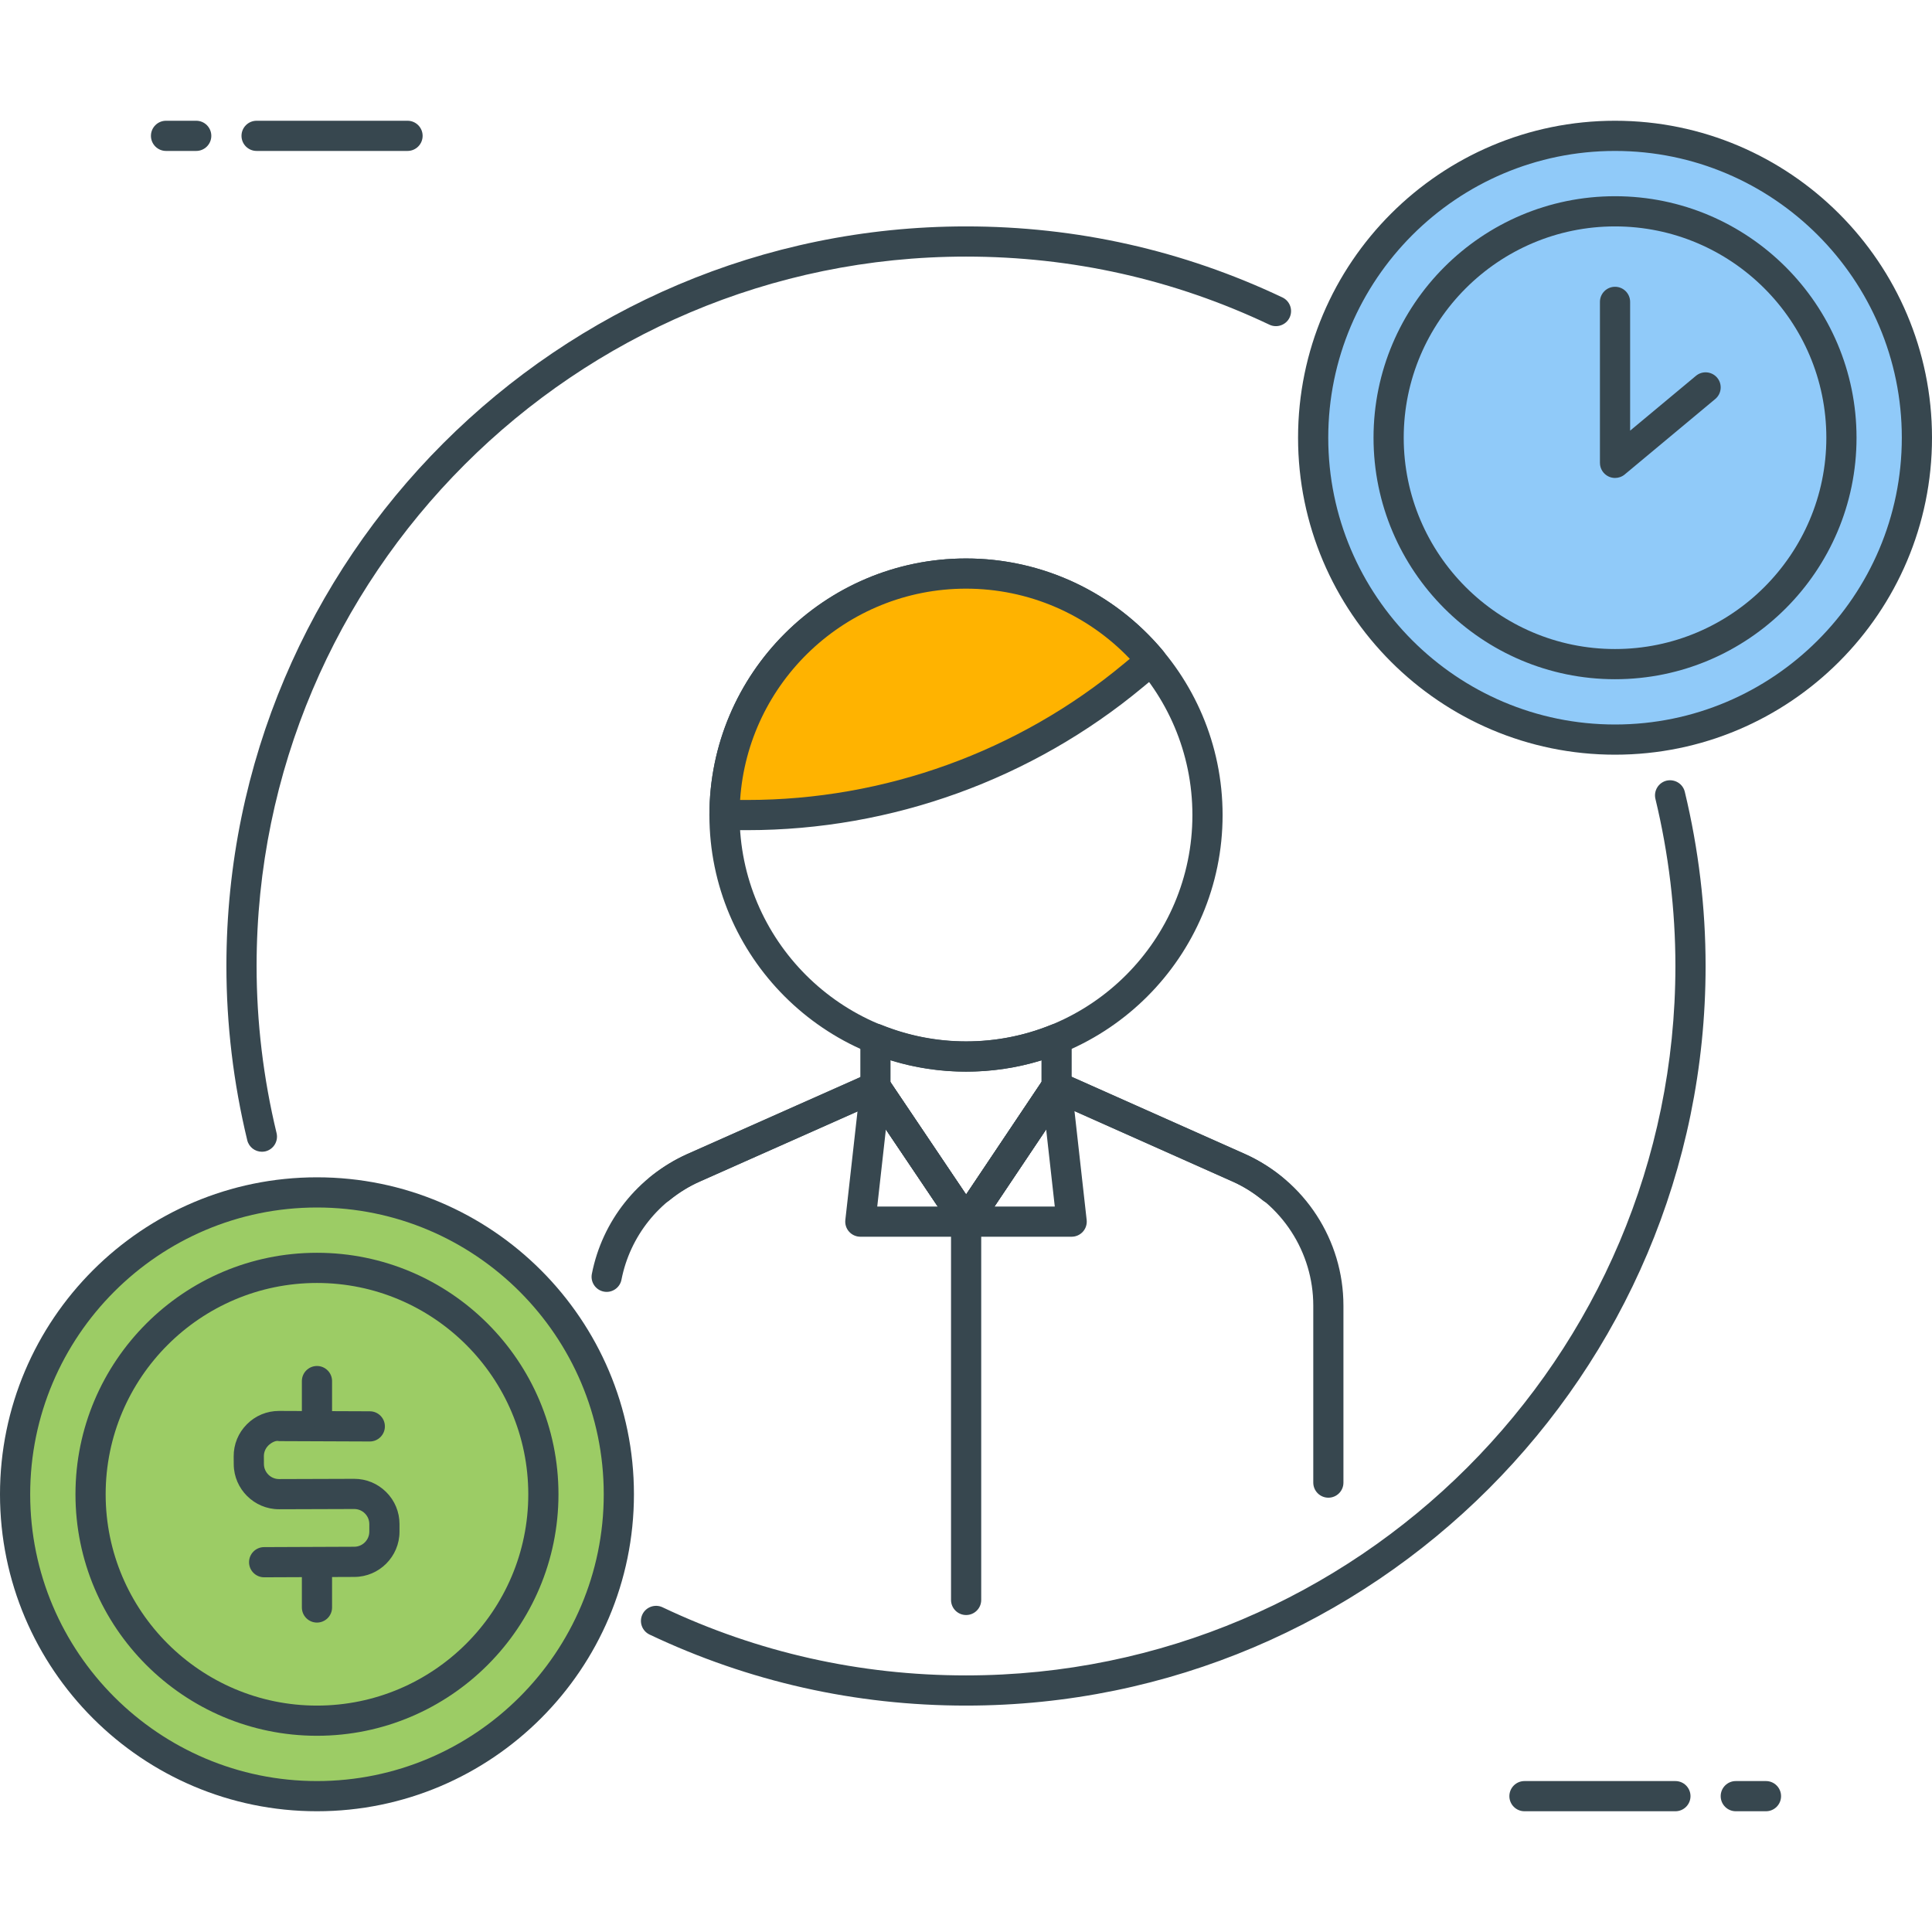<?xml version="1.0" encoding="utf-8"?>
<!-- Generator: Adobe Illustrator 21.1.0, SVG Export Plug-In . SVG Version: 6.00 Build 0)  -->
<svg version="1.1" id="Icon_Set" xmlns="http://www.w3.org/2000/svg" xmlns:xlink="http://www.w3.org/1999/xlink" x="0px" y="0px"
	 viewBox="0 0 64 64" style="enable-background:new 0 0 64 64;" xml:space="preserve">
<style type="text/css">
	.st0{fill:#37474F;}
	.st1{fill:#FFB300;}
	.st2{fill:#90CAF9;}
	.st3{fill:#FFFFFF;}
	.st4{fill:#FF7043;}
	.st5{fill:#9CCC65;}
</style>
<g id="Resources">
	<g>
		<g>
			<g>
				<g>
					<circle class="st2" cx="53.5" cy="14.5" r="10"/>
				</g>
				<g>
					<path class="st0" d="M53.5,25C47.71,25,43,20.29,43,14.5S47.71,4,53.5,4S64,8.71,64,14.5S59.29,25,53.5,25z M53.5,5
						C48.262,5,44,9.262,44,14.5s4.262,9.5,9.5,9.5s9.5-4.262,9.5-9.5S58.738,5,53.5,5z"/>
				</g>
			</g>
			<g>
				<g>
					<circle class="st2" cx="53.5" cy="14.5" r="7.5"/>
				</g>
				<g>
					<path class="st0" d="M53.5,22.5c-4.411,0-8-3.589-8-8s3.589-8,8-8s8,3.589,8,8S57.911,22.5,53.5,22.5z M53.5,7.5
						c-3.859,0-7,3.141-7,7s3.141,7,7,7s7-3.141,7-7S57.359,7.5,53.5,7.5z"/>
				</g>
			</g>
			<g>
				<g>
					<path class="st0" d="M53.5,15.833c-0.072,0-0.145-0.016-0.212-0.047C53.112,15.703,53,15.527,53,15.333V10
						c0-0.276,0.224-0.5,0.5-0.5S54,9.724,54,10v4.266l2.18-1.816c0.212-0.177,0.527-0.148,0.704,0.063s0.148,0.527-0.063,0.704
						l-3,2.5C53.729,15.794,53.614,15.833,53.5,15.833z"/>
				</g>
			</g>
		</g>
		<g>
			<g>
				<g>
					<circle class="st5" cx="10.5" cy="49.5" r="10"/>
				</g>
				<g>
					<path class="st0" d="M10.5,60C4.71,60,0,55.29,0,49.5S4.71,39,10.5,39S21,43.71,21,49.5S16.29,60,10.5,60z M10.5,40
						C5.262,40,1,44.262,1,49.5S5.262,59,10.5,59s9.5-4.262,9.5-9.5S15.738,40,10.5,40z"/>
				</g>
			</g>
			<g>
				<g>
					<circle class="st5" cx="10.5" cy="49.5" r="7.5"/>
				</g>
				<g>
					<path class="st0" d="M10.5,57.5c-4.411,0-8-3.589-8-8s3.589-8,8-8s8,3.589,8,8S14.911,57.5,10.5,57.5z M10.5,42.5
						c-3.859,0-7,3.141-7,7s3.141,7,7,7s7-3.141,7-7S14.359,42.5,10.5,42.5z"/>
				</g>
			</g>
			<g>
				<g>
					<path class="st0" d="M8.75,52.25c-0.275,0-0.499-0.223-0.5-0.498c-0.001-0.276,0.222-0.501,0.498-0.502l2.988-0.012
						c0.274-0.001,0.498-0.226,0.498-0.5v-0.25c0-0.134-0.052-0.26-0.147-0.354c-0.094-0.094-0.22-0.146-0.353-0.146
						c-0.001,0-0.002,0-0.002,0l-2.483,0.008c-0.002,0-0.004,0-0.006,0c-0.821,0-1.494-0.667-1.5-1.488l-0.002-0.259
						c-0.003-0.404,0.152-0.783,0.438-1.069c0.283-0.285,0.661-0.441,1.062-0.441c0.002,0,0.004,0,0.006,0l3.005,0.012
						c0.276,0.001,0.499,0.226,0.498,0.502c-0.001,0.275-0.225,0.498-0.5,0.498c-0.001,0-0.001,0-0.002,0l-3.005-0.012
						c-0.104-0.033-0.261,0.052-0.356,0.147c-0.095,0.095-0.146,0.222-0.146,0.355L8.743,48.5c0.002,0.274,0.227,0.496,0.5,0.496
						c0.001,0,0.002,0,0.002,0l2.483-0.008c0.002,0,0.004,0,0.006,0c0.399,0,0.775,0.155,1.059,0.438
						c0.285,0.283,0.441,0.661,0.441,1.062v0.25c0,0.824-0.67,1.497-1.494,1.5L8.752,52.25C8.751,52.25,8.751,52.25,8.75,52.25z"/>
				</g>
			</g>
			<g>
				<g>
					<path class="st0" d="M10.5,47.25c-0.276,0-0.5-0.224-0.5-0.5v-1c0-0.276,0.224-0.5,0.5-0.5s0.5,0.224,0.5,0.5v1
						C11,47.026,10.776,47.25,10.5,47.25z"/>
				</g>
			</g>
			<g>
				<g>
					<path class="st0" d="M10.5,53.75c-0.276,0-0.5-0.224-0.5-0.5v-1c0-0.276,0.224-0.5,0.5-0.5s0.5,0.224,0.5,0.5v1
						C11,53.526,10.776,53.75,10.5,53.75z"/>
				</g>
			</g>
		</g>
		<g>
			<g>
				<g>
					<path class="st0" d="M13.5,5h-5C8.224,5,8,4.776,8,4.5S8.224,4,8.5,4h5C13.776,4,14,4.224,14,4.5S13.776,5,13.5,5z"/>
				</g>
			</g>
			<g>
				<g>
					<path class="st0" d="M6.5,5h-1C5.224,5,5,4.776,5,4.5S5.224,4,5.5,4h1C6.776,4,7,4.224,7,4.5S6.776,5,6.5,5z"/>
				</g>
			</g>
		</g>
		<g>
			<g>
				<g>
					<path class="st0" d="M55.5,60h-5c-0.276,0-0.5-0.224-0.5-0.5s0.224-0.5,0.5-0.5h5c0.276,0,0.5,0.224,0.5,0.5S55.776,60,55.5,60
						z"/>
				</g>
			</g>
			<g>
				<g>
					<path class="st0" d="M58.5,60h-1c-0.276,0-0.5-0.224-0.5-0.5s0.224-0.5,0.5-0.5h1c0.276,0,0.5,0.224,0.5,0.5S58.776,60,58.5,60
						z"/>
				</g>
			</g>
		</g>
		<g>
			<g>
				<path class="st0" d="M8.676,38.153c-0.226,0-0.431-0.153-0.486-0.383C7.732,35.873,7.5,33.932,7.5,32
					C7.5,18.49,18.49,7.5,32,7.5c3.664,0,7.19,0.792,10.482,2.353c0.25,0.119,0.356,0.417,0.238,0.666
					c-0.119,0.25-0.421,0.354-0.666,0.238C38.897,9.259,35.515,8.5,32,8.5C19.042,8.5,8.5,19.042,8.5,32
					c0,1.854,0.223,3.716,0.662,5.536c0.064,0.269-0.101,0.538-0.369,0.604C8.754,38.148,8.714,38.153,8.676,38.153z"/>
			</g>
		</g>
		<g>
			<g>
				<path class="st0" d="M32,56.5c-3.664,0-7.19-0.792-10.482-2.353c-0.25-0.119-0.356-0.417-0.238-0.666
					c0.119-0.251,0.421-0.354,0.666-0.238C25.103,54.741,28.485,55.5,32,55.5c12.958,0,23.5-10.542,23.5-23.5
					c0-1.854-0.223-3.716-0.662-5.536c-0.064-0.269,0.101-0.538,0.369-0.604c0.271-0.061,0.539,0.102,0.604,0.369
					C56.268,28.127,56.5,30.068,56.5,32C56.5,45.51,45.51,56.5,32,56.5z"/>
			</g>
		</g>
		<g>
			<g>
				<g>
					<g>
						<path class="st0" d="M32,35.5c-4.687,0-8.5-3.813-8.5-8.5s3.813-8.5,8.5-8.5s8.5,3.813,8.5,8.5S36.687,35.5,32,35.5z M32,19.5
							c-4.136,0-7.5,3.364-7.5,7.5s3.364,7.5,7.5,7.5s7.5-3.364,7.5-7.5S36.136,19.5,32,19.5z"/>
					</g>
				</g>
				<g>
					<g>
						<path class="st1" d="M37.547,22.374l0.596-0.496C36.676,20.12,34.469,19,32,19c-4.418,0-8,3.582-8,8h0.755
							C29.429,27,33.955,25.363,37.547,22.374z"/>
					</g>
					<g>
						<path class="st0" d="M24.755,27.5H24c-0.276,0-0.5-0.224-0.5-0.5c0-4.687,3.813-8.5,8.5-8.5c2.525,0,4.905,1.114,6.527,3.058
							c0.085,0.102,0.126,0.233,0.114,0.365c-0.012,0.133-0.076,0.255-0.179,0.34l-0.597,0.496
							C34.192,25.816,29.536,27.5,24.755,27.5z M24.517,26.5h0.238c4.548,0,8.978-1.602,12.472-4.511c0.001,0,0.001,0,0.001,0
							l0.198-0.165C36.012,20.341,34.062,19.5,32,19.5C28.032,19.5,24.774,22.597,24.517,26.5z"/>
					</g>
				</g>
			</g>
			<g>
				<g>
					<path class="st0" d="M32.004,40.968c-0.166,0-0.322-0.083-0.415-0.221l-3.004-4.462c-0.056-0.083-0.085-0.18-0.085-0.279
						v-1.597c0-0.166,0.083-0.322,0.221-0.415c0.138-0.092,0.313-0.113,0.468-0.048c1.8,0.731,3.82,0.736,5.624,0.007
						c0.155-0.062,0.33-0.043,0.467,0.05c0.138,0.093,0.221,0.248,0.221,0.414v1.578c0,0.099-0.029,0.196-0.085,0.278l-2.996,4.473
						C32.326,40.885,32.171,40.968,32.004,40.968C32.004,40.968,32.004,40.968,32.004,40.968z M29.5,35.854l2.503,3.718l2.497-3.729
						v-0.718c-1.624,0.5-3.38,0.498-5-0.006V35.854z"/>
				</g>
			</g>
			<g>
				<g>
					<path class="st0" d="M32.004,40.968L32.004,40.968H28.5c-0.143,0-0.278-0.061-0.373-0.167c-0.095-0.105-0.14-0.247-0.124-0.389
						l0.5-4.462c0.023-0.208,0.175-0.38,0.378-0.43c0.208-0.05,0.417,0.033,0.534,0.206l2.588,3.845l2.582-3.854
						c0.116-0.174,0.332-0.257,0.533-0.207c0.204,0.05,0.355,0.222,0.379,0.43l0.5,4.472c0.016,0.142-0.029,0.283-0.124,0.389
						c-0.096,0.106-0.23,0.167-0.373,0.167H32.004C32.004,40.968,32.004,40.968,32.004,40.968z M32.94,39.968h2.001l-0.286-2.559
						L32.94,39.968z M29.06,39.968h2.005l-1.719-2.554L29.06,39.968z"/>
				</g>
			</g>
			<g>
				<g>
					<path class="st0" d="M32.004,40.968c-0.166,0-0.322-0.083-0.415-0.221l-2.77-4.114l-5.646,2.51
						c-0.342,0.151-0.678,0.36-0.999,0.62c-0.215,0.174-0.529,0.141-0.703-0.074s-0.141-0.529,0.074-0.703
						c0.39-0.314,0.801-0.569,1.222-0.757l6.03-2.68c0.222-0.099,0.482-0.023,0.618,0.178l2.588,3.845l2.582-3.854
						c0.135-0.202,0.398-0.277,0.618-0.179l6.035,2.688c0.419,0.187,0.829,0.441,1.219,0.758c0.215,0.174,0.248,0.489,0.074,0.703
						c-0.175,0.215-0.491,0.248-0.703,0.074c-0.322-0.262-0.658-0.471-0.996-0.621l-5.651-2.518l-2.762,4.123
						C32.326,40.885,32.171,40.968,32.004,40.968C32.004,40.968,32.004,40.968,32.004,40.968z"/>
				</g>
			</g>
			<g>
				<g>
					<path class="st0" d="M32.004,53.5c-0.276,0-0.5-0.224-0.5-0.5V40.468c0-0.276,0.224-0.5,0.5-0.5s0.5,0.224,0.5,0.5V53
						C32.504,53.276,32.28,53.5,32.004,53.5z"/>
				</g>
			</g>
			<g>
				<g>
					<path class="st0" d="M44.004,49.613c-0.276,0-0.5-0.224-0.5-0.5v-5.862c0-1.774-1.048-3.389-2.668-4.11l-5.65-2.518
						l-2.763,4.123c-0.093,0.139-0.248,0.222-0.414,0.222c-0.001,0-0.001,0-0.001,0c-0.166,0-0.322-0.083-0.415-0.221l-2.769-4.114
						l-5.647,2.51c-1.34,0.595-2.308,1.81-2.59,3.248c-0.052,0.272-0.32,0.449-0.586,0.395c-0.271-0.053-0.448-0.315-0.395-0.586
						c0.344-1.759,1.527-3.243,3.164-3.971l6.031-2.68c0.222-0.099,0.482-0.023,0.618,0.178l2.587,3.845l2.583-3.854
						c0.135-0.202,0.398-0.277,0.618-0.179l6.034,2.688c1.981,0.883,3.262,2.855,3.262,5.024v5.862
						C44.504,49.39,44.28,49.613,44.004,49.613z"/>
				</g>
			</g>
		</g>
	</g>
</g>
</svg>
